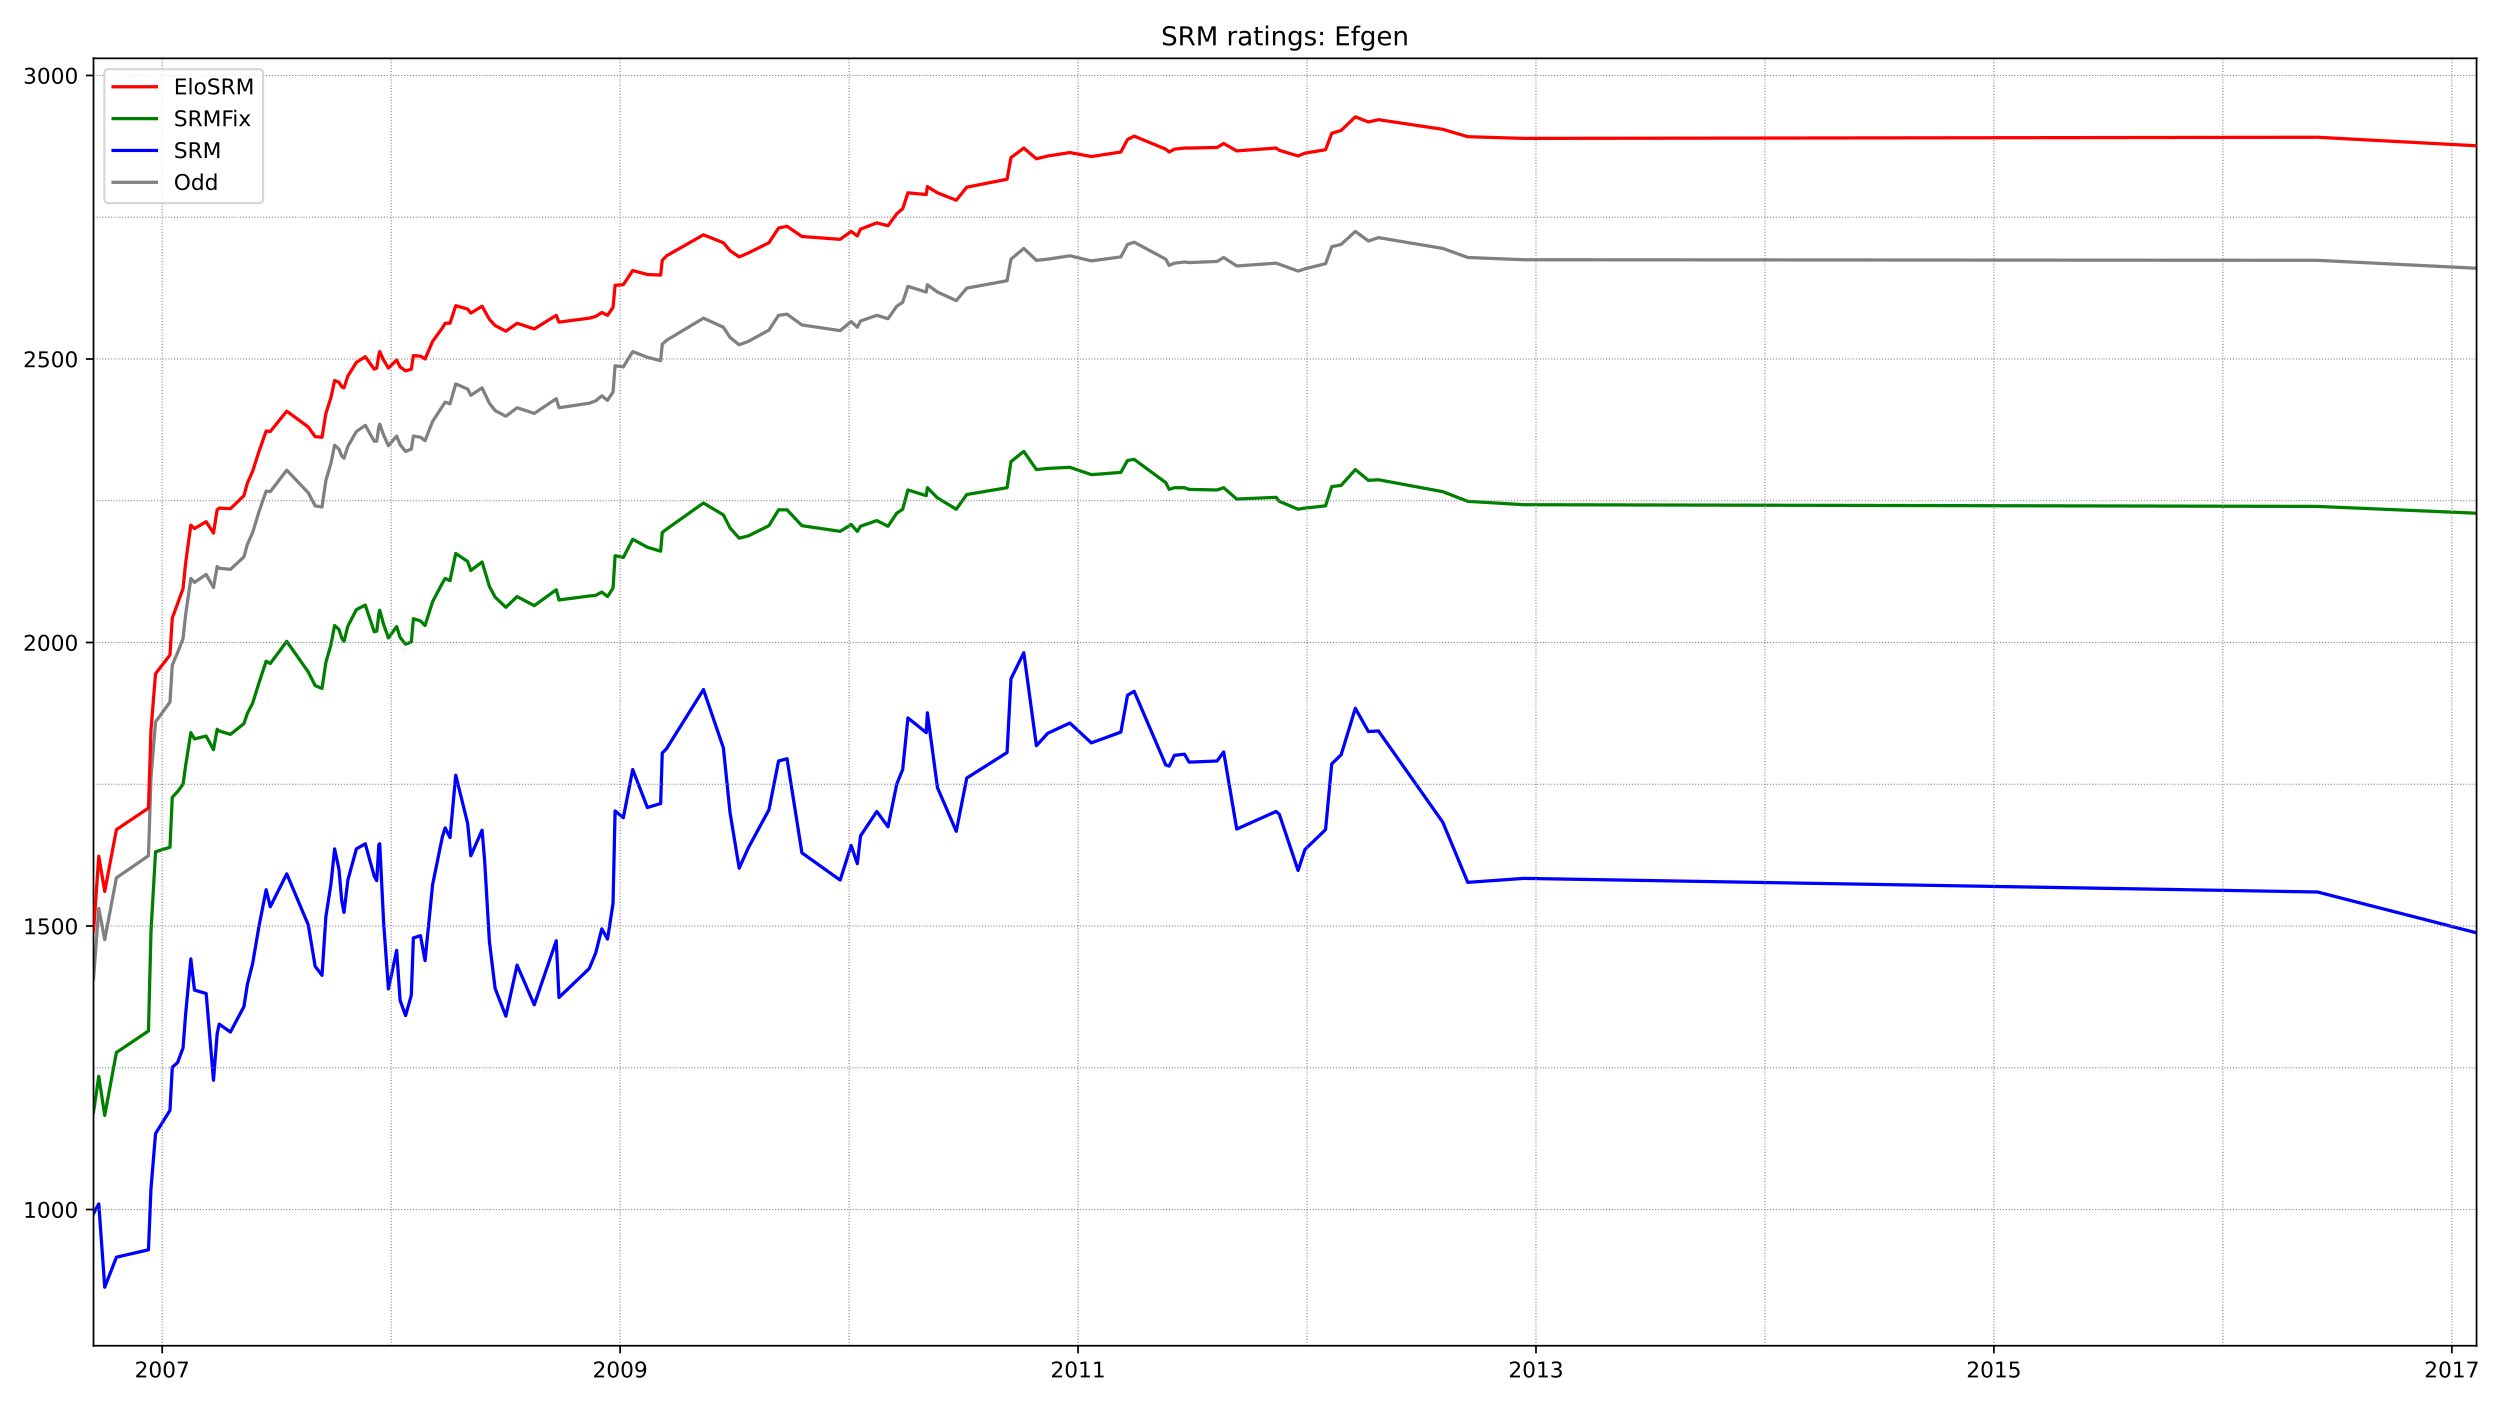 <?xml version="1.0" encoding="utf-8" standalone="no"?>
<!DOCTYPE svg PUBLIC "-//W3C//DTD SVG 1.1//EN"
  "http://www.w3.org/Graphics/SVG/1.1/DTD/svg11.dtd">
<!-- Created with matplotlib (https://matplotlib.org/) -->
<svg height="648pt" version="1.1" viewBox="0 0 1152 648" width="1152pt" xmlns="http://www.w3.org/2000/svg" xmlns:xlink="http://www.w3.org/1999/xlink">
 <defs>
  <style type="text/css">*{stroke-linecap:butt;stroke-linejoin:round;}</style>
 </defs>
 <g id="figure_1">
  <g id="patch_1">
   <path d="M 0 648 
L 1152 648 
L 1152 0 
L 0 0 
z
" style="fill:#ffffff;"/>
  </g>
  <g id="axes_1">
   <g id="patch_2">
    <path d="M 43.09 620.12 
L 1141.2 620.12 
L 1141.2 26.88 
L 43.09 26.88 
z
" style="fill:#ffffff;"/>
   </g>
   <g id="line2d_1">
    <path clip-path="url(#pe662d7b86d)" d="M 43.09 451.011 
L 45.517 418.611 
L 48.26 432.982 
L 53.641 404.501 
L 68.412 394.31 
L 69.572 358.252 
L 71.682 332.645 
L 78.329 323.5 
L 79.384 306.516 
L 81.811 300.767 
L 84.343 294.235 
L 85.504 283.522 
L 87.93 266.538 
L 89.618 268.367 
L 94.999 264.709 
L 98.375 270.719 
L 100.063 261.051 
L 101.013 261.835 
L 106.183 262.357 
L 112.408 256.609 
L 113.99 250.861 
L 116.417 245.373 
L 119.266 235.967 
L 122.642 226.299 
L 124.541 226.56 
L 132.137 216.631 
L 142.055 227.083 
L 145.22 233.093 
L 148.385 233.615 
L 150.179 221.334 
L 152.5 213.496 
L 154.188 205.134 
L 156.193 206.963 
L 157.459 210.099 
L 158.514 211.144 
L 160.308 205.657 
L 164.211 198.863 
L 168.326 195.989 
L 172.441 203.305 
L 173.601 203.305 
L 174.551 196.773 
L 174.973 195.466 
L 176.767 200.431 
L 178.982 205.395 
L 182.78 200.954 
L 184.363 204.873 
L 186.895 208.008 
L 189.533 206.963 
L 190.482 200.954 
L 193.753 201.476 
L 195.863 203.044 
L 199.345 194.16 
L 205.148 185.276 
L 207.363 186.06 
L 210.001 176.915 
L 215.487 179.266 
L 216.964 182.14 
L 222.134 178.744 
L 225.51 185.799 
L 228.148 189.195 
L 233.107 191.808 
L 238.277 187.889 
L 246.19 190.502 
L 256.318 183.708 
L 257.584 187.889 
L 271.511 185.799 
L 274.465 184.753 
L 277.314 182.402 
L 279.952 184.492 
L 282.484 180.573 
L 283.433 168.553 
L 287.232 169.076 
L 291.557 162.021 
L 298.31 164.634 
L 304.429 166.202 
L 305.168 158.624 
L 307.172 156.795 
L 324.159 146.605 
L 333.338 150.785 
L 336.398 155.488 
L 340.618 158.885 
L 344.838 157.318 
L 354.334 152.092 
L 358.765 145.298 
L 362.669 144.775 
L 369.527 149.74 
L 387.146 152.353 
L 392.21 148.172 
L 395.059 150.785 
L 396.536 147.911 
L 404.027 145.298 
L 409.197 146.866 
L 413.206 141.117 
L 415.949 139.288 
L 418.376 131.972 
L 426.817 134.585 
L 427.344 131.188 
L 431.986 134.585 
L 440.638 138.504 
L 445.491 132.756 
L 464.06 129.359 
L 465.854 119.43 
L 471.762 114.465 
L 477.565 119.953 
L 482.84 119.43 
L 492.969 117.862 
L 502.887 120.214 
L 516.497 118.385 
L 519.557 112.636 
L 522.616 111.591 
L 537.176 119.43 
L 538.759 122.304 
L 541.185 121.259 
L 545.828 120.737 
L 547.938 120.998 
L 560.81 120.475 
L 563.869 118.646 
L 569.883 122.566 
L 588.03 121.259 
L 598.159 124.917 
L 601.324 123.872 
L 610.82 121.52 
L 613.668 113.682 
L 617.994 112.636 
L 624.535 106.627 
L 630.549 111.069 
L 635.192 109.501 
L 664.839 114.465 
L 676.339 118.646 
L 702.188 119.691 
L 1067.873 119.953 
L 1141.2 123.611 
L 1141.2 123.611 
" style="fill:none;stroke:#808080;stroke-linecap:square;stroke-width:1.5;"/>
   </g>
   <g id="line2d_2">
    <path clip-path="url(#pe662d7b86d)" d="M 43.09 559.186 
L 45.517 554.744 
L 48.26 593.155 
L 53.641 579.306 
L 68.412 575.909 
L 69.572 547.69 
L 71.682 522.344 
L 78.329 511.631 
L 79.384 491.773 
L 81.811 489.682 
L 84.343 482.889 
L 85.504 467.734 
L 87.93 441.866 
L 89.618 456.237 
L 94.999 457.805 
L 98.375 497.783 
L 100.063 476.357 
L 101.013 471.915 
L 106.183 475.573 
L 112.408 463.814 
L 113.99 453.624 
L 116.417 443.956 
L 119.266 427.233 
L 122.642 409.988 
L 124.541 417.827 
L 132.137 402.672 
L 142.055 426.188 
L 145.22 445.263 
L 148.385 449.443 
L 150.179 422.269 
L 152.5 407.375 
L 154.188 391.175 
L 156.193 400.581 
L 157.459 414.953 
L 158.514 420.44 
L 160.308 405.546 
L 164.211 391.175 
L 168.326 388.823 
L 172.441 403.717 
L 173.601 405.807 
L 174.551 389.346 
L 174.973 388.823 
L 176.767 424.882 
L 178.982 455.714 
L 182.78 437.946 
L 184.363 460.94 
L 186.895 467.995 
L 189.533 458.589 
L 190.482 432.198 
L 193.753 431.153 
L 195.863 442.65 
L 199.345 407.636 
L 203.882 385.426 
L 205.148 381.507 
L 207.363 385.949 
L 210.001 357.207 
L 215.487 379.417 
L 216.964 394.31 
L 222.134 382.552 
L 223.295 396.139 
L 225.51 433.766 
L 228.148 455.453 
L 233.107 468.256 
L 238.277 444.74 
L 246.19 463.031 
L 256.318 433.504 
L 257.584 459.634 
L 271.511 446.308 
L 274.465 439.253 
L 277.314 428.017 
L 279.952 432.721 
L 282.484 416.259 
L 283.433 373.668 
L 287.232 376.804 
L 291.557 354.594 
L 298.31 372.101 
L 304.429 370.271 
L 305.168 347.016 
L 307.172 344.926 
L 324.159 317.752 
L 333.338 344.665 
L 336.398 374.452 
L 340.618 400.059 
L 344.838 390.652 
L 354.334 373.146 
L 358.765 350.674 
L 362.669 349.629 
L 369.527 393.004 
L 387.146 405.546 
L 392.21 389.607 
L 395.059 397.969 
L 396.536 385.165 
L 404.027 373.93 
L 409.197 380.984 
L 413.206 361.388 
L 415.949 354.594 
L 418.376 330.816 
L 426.817 337.61 
L 427.344 328.465 
L 431.986 362.955 
L 440.638 383.075 
L 445.491 358.513 
L 464.06 346.755 
L 465.854 312.787 
L 471.762 300.767 
L 477.565 343.62 
L 482.84 337.871 
L 492.969 333.168 
L 502.887 342.313 
L 516.497 337.349 
L 519.557 320.364 
L 522.616 318.535 
L 537.176 352.504 
L 538.759 353.026 
L 541.185 348.062 
L 545.828 347.539 
L 547.938 351.197 
L 560.81 350.674 
L 563.869 346.494 
L 569.883 382.03 
L 588.03 373.93 
L 589.507 375.236 
L 598.159 401.104 
L 601.324 391.436 
L 610.82 382.291 
L 613.668 351.981 
L 617.994 347.8 
L 624.535 326.374 
L 630.549 337.087 
L 635.192 336.826 
L 664.839 378.894 
L 676.339 406.591 
L 702.188 404.762 
L 1067.873 411.033 
L 1141.2 429.846 
L 1141.2 429.846 
" style="fill:none;stroke:#0000ff;stroke-linecap:square;stroke-width:1.5;"/>
   </g>
   <g id="matplotlib.axis_1">
    <g id="xtick_1">
     <g id="line2d_3">
      <defs>
       <path d="M 0 0 
L 0 3.5 
" id="m7730927e26" style="stroke:#000000;stroke-width:0.8;"/>
      </defs>
      <g>
       <use style="stroke:#000000;stroke-width:0.8;" x="74.742" xlink:href="#m7730927e26" y="620.12"/>
      </g>
     </g>
     <g id="text_1">
      <!-- 2007 -->
      <g transform="translate(62.017 634.718)scale(0.1 -0.1)">
       <defs>
        <path d="M 19.188 8.297 
L 53.609 8.297 
L 53.609 0 
L 7.328 0 
L 7.328 8.297 
Q 12.938 14.109 22.625 23.891 
Q 32.328 33.688 34.812 36.531 
Q 39.547 41.844 41.422 45.531 
Q 43.312 49.219 43.312 52.781 
Q 43.312 58.594 39.234 62.25 
Q 35.156 65.922 28.609 65.922 
Q 23.969 65.922 18.812 64.312 
Q 13.672 62.703 7.812 59.422 
L 7.812 69.391 
Q 13.766 71.781 18.938 73 
Q 24.125 74.219 28.422 74.219 
Q 39.75 74.219 46.484 68.547 
Q 53.219 62.891 53.219 53.422 
Q 53.219 48.922 51.531 44.891 
Q 49.859 40.875 45.406 35.406 
Q 44.188 33.984 37.641 27.219 
Q 31.109 20.453 19.188 8.297 
z
" id="DejaVuSans-50"/>
        <path d="M 31.781 66.406 
Q 24.172 66.406 20.328 58.906 
Q 16.5 51.422 16.5 36.375 
Q 16.5 21.391 20.328 13.891 
Q 24.172 6.391 31.781 6.391 
Q 39.453 6.391 43.281 13.891 
Q 47.125 21.391 47.125 36.375 
Q 47.125 51.422 43.281 58.906 
Q 39.453 66.406 31.781 66.406 
z
M 31.781 74.219 
Q 44.047 74.219 50.516 64.516 
Q 56.984 54.828 56.984 36.375 
Q 56.984 17.969 50.516 8.266 
Q 44.047 -1.422 31.781 -1.422 
Q 19.531 -1.422 13.062 8.266 
Q 6.594 17.969 6.594 36.375 
Q 6.594 54.828 13.062 64.516 
Q 19.531 74.219 31.781 74.219 
z
" id="DejaVuSans-48"/>
        <path d="M 8.203 72.906 
L 55.078 72.906 
L 55.078 68.703 
L 28.609 0 
L 18.312 0 
L 43.219 64.594 
L 8.203 64.594 
z
" id="DejaVuSans-55"/>
       </defs>
       <use xlink:href="#DejaVuSans-50"/>
       <use x="63.623" xlink:href="#DejaVuSans-48"/>
       <use x="127.246" xlink:href="#DejaVuSans-48"/>
       <use x="190.869" xlink:href="#DejaVuSans-55"/>
      </g>
     </g>
    </g>
    <g id="xtick_2">
     <g id="line2d_4">
      <g>
       <use style="stroke:#000000;stroke-width:0.8;" x="285.755" xlink:href="#m7730927e26" y="620.12"/>
      </g>
     </g>
     <g id="text_2">
      <!-- 2009 -->
      <g transform="translate(273.03 634.718)scale(0.1 -0.1)">
       <defs>
        <path d="M 10.984 1.516 
L 10.984 10.5 
Q 14.703 8.734 18.5 7.812 
Q 22.312 6.891 25.984 6.891 
Q 35.75 6.891 40.891 13.453 
Q 46.047 20.016 46.781 33.406 
Q 43.953 29.203 39.594 26.953 
Q 35.25 24.703 29.984 24.703 
Q 19.047 24.703 12.672 31.312 
Q 6.297 37.938 6.297 49.422 
Q 6.297 60.641 12.938 67.422 
Q 19.578 74.219 30.609 74.219 
Q 43.266 74.219 49.922 64.516 
Q 56.594 54.828 56.594 36.375 
Q 56.594 19.141 48.406 8.859 
Q 40.234 -1.422 26.422 -1.422 
Q 22.703 -1.422 18.891 -0.688 
Q 15.094 0.047 10.984 1.516 
z
M 30.609 32.422 
Q 37.25 32.422 41.125 36.953 
Q 45.016 41.5 45.016 49.422 
Q 45.016 57.281 41.125 61.844 
Q 37.25 66.406 30.609 66.406 
Q 23.969 66.406 20.094 61.844 
Q 16.219 57.281 16.219 49.422 
Q 16.219 41.5 20.094 36.953 
Q 23.969 32.422 30.609 32.422 
z
" id="DejaVuSans-57"/>
       </defs>
       <use xlink:href="#DejaVuSans-50"/>
       <use x="63.623" xlink:href="#DejaVuSans-48"/>
       <use x="127.246" xlink:href="#DejaVuSans-48"/>
       <use x="190.869" xlink:href="#DejaVuSans-57"/>
      </g>
     </g>
    </g>
    <g id="xtick_3">
     <g id="line2d_5">
      <g>
       <use style="stroke:#000000;stroke-width:0.8;" x="496.767" xlink:href="#m7730927e26" y="620.12"/>
      </g>
     </g>
     <g id="text_3">
      <!-- 2011 -->
      <g transform="translate(484.042 634.718)scale(0.1 -0.1)">
       <defs>
        <path d="M 12.406 8.297 
L 28.516 8.297 
L 28.516 63.922 
L 10.984 60.406 
L 10.984 69.391 
L 28.422 72.906 
L 38.281 72.906 
L 38.281 8.297 
L 54.391 8.297 
L 54.391 0 
L 12.406 0 
z
" id="DejaVuSans-49"/>
       </defs>
       <use xlink:href="#DejaVuSans-50"/>
       <use x="63.623" xlink:href="#DejaVuSans-48"/>
       <use x="127.246" xlink:href="#DejaVuSans-49"/>
       <use x="190.869" xlink:href="#DejaVuSans-49"/>
      </g>
     </g>
    </g>
    <g id="xtick_4">
     <g id="line2d_6">
      <g>
       <use style="stroke:#000000;stroke-width:0.8;" x="707.78" xlink:href="#m7730927e26" y="620.12"/>
      </g>
     </g>
     <g id="text_4">
      <!-- 2013 -->
      <g transform="translate(695.055 634.718)scale(0.1 -0.1)">
       <defs>
        <path d="M 40.578 39.312 
Q 47.656 37.797 51.625 33 
Q 55.609 28.219 55.609 21.188 
Q 55.609 10.406 48.188 4.484 
Q 40.766 -1.422 27.094 -1.422 
Q 22.516 -1.422 17.656 -0.516 
Q 12.797 0.391 7.625 2.203 
L 7.625 11.719 
Q 11.719 9.328 16.594 8.109 
Q 21.484 6.891 26.812 6.891 
Q 36.078 6.891 40.938 10.547 
Q 45.797 14.203 45.797 21.188 
Q 45.797 27.641 41.281 31.266 
Q 36.766 34.906 28.719 34.906 
L 20.219 34.906 
L 20.219 43.016 
L 29.109 43.016 
Q 36.375 43.016 40.234 45.922 
Q 44.094 48.828 44.094 54.297 
Q 44.094 59.906 40.109 62.906 
Q 36.141 65.922 28.719 65.922 
Q 24.656 65.922 20.016 65.031 
Q 15.375 64.156 9.812 62.312 
L 9.812 71.094 
Q 15.438 72.656 20.344 73.438 
Q 25.25 74.219 29.594 74.219 
Q 40.828 74.219 47.359 69.109 
Q 53.906 64.016 53.906 55.328 
Q 53.906 49.266 50.438 45.094 
Q 46.969 40.922 40.578 39.312 
z
" id="DejaVuSans-51"/>
       </defs>
       <use xlink:href="#DejaVuSans-50"/>
       <use x="63.623" xlink:href="#DejaVuSans-48"/>
       <use x="127.246" xlink:href="#DejaVuSans-49"/>
       <use x="190.869" xlink:href="#DejaVuSans-51"/>
      </g>
     </g>
    </g>
    <g id="xtick_5">
     <g id="line2d_7">
      <g>
       <use style="stroke:#000000;stroke-width:0.8;" x="918.793" xlink:href="#m7730927e26" y="620.12"/>
      </g>
     </g>
     <g id="text_5">
      <!-- 2015 -->
      <g transform="translate(906.068 634.718)scale(0.1 -0.1)">
       <defs>
        <path d="M 10.797 72.906 
L 49.516 72.906 
L 49.516 64.594 
L 19.828 64.594 
L 19.828 46.734 
Q 21.969 47.469 24.109 47.828 
Q 26.266 48.188 28.422 48.188 
Q 40.625 48.188 47.75 41.5 
Q 54.891 34.812 54.891 23.391 
Q 54.891 11.625 47.562 5.094 
Q 40.234 -1.422 26.906 -1.422 
Q 22.312 -1.422 17.547 -0.641 
Q 12.797 0.141 7.719 1.703 
L 7.719 11.625 
Q 12.109 9.234 16.797 8.062 
Q 21.484 6.891 26.703 6.891 
Q 35.156 6.891 40.078 11.328 
Q 45.016 15.766 45.016 23.391 
Q 45.016 31 40.078 35.438 
Q 35.156 39.891 26.703 39.891 
Q 22.75 39.891 18.812 39.016 
Q 14.891 38.141 10.797 36.281 
z
" id="DejaVuSans-53"/>
       </defs>
       <use xlink:href="#DejaVuSans-50"/>
       <use x="63.623" xlink:href="#DejaVuSans-48"/>
       <use x="127.246" xlink:href="#DejaVuSans-49"/>
       <use x="190.869" xlink:href="#DejaVuSans-53"/>
      </g>
     </g>
    </g>
    <g id="xtick_6">
     <g id="line2d_8">
      <g>
       <use style="stroke:#000000;stroke-width:0.8;" x="1129.805" xlink:href="#m7730927e26" y="620.12"/>
      </g>
     </g>
     <g id="text_6">
      <!-- 2017 -->
      <g transform="translate(1117.08 634.718)scale(0.1 -0.1)">
       <use xlink:href="#DejaVuSans-50"/>
       <use x="63.623" xlink:href="#DejaVuSans-48"/>
       <use x="127.246" xlink:href="#DejaVuSans-49"/>
       <use x="190.869" xlink:href="#DejaVuSans-55"/>
      </g>
     </g>
    </g>
   </g>
   <g id="matplotlib.axis_2">
    <g id="ytick_1">
     <g id="line2d_9">
      <defs>
       <path d="M 0 0 
L -3.5 0 
" id="mf0ef5f3d48" style="stroke:#000000;stroke-width:0.8;"/>
      </defs>
      <g>
       <use style="stroke:#000000;stroke-width:0.8;" x="43.09" xlink:href="#mf0ef5f3d48" y="557.357"/>
      </g>
     </g>
     <g id="text_7">
      <!-- 1000 -->
      <g transform="translate(10.64 561.157)scale(0.1 -0.1)">
       <use xlink:href="#DejaVuSans-49"/>
       <use x="63.623" xlink:href="#DejaVuSans-48"/>
       <use x="127.246" xlink:href="#DejaVuSans-48"/>
       <use x="190.869" xlink:href="#DejaVuSans-48"/>
      </g>
     </g>
    </g>
    <g id="ytick_2">
     <g id="line2d_10">
      <g>
       <use style="stroke:#000000;stroke-width:0.8;" x="43.09" xlink:href="#mf0ef5f3d48" y="426.711"/>
      </g>
     </g>
     <g id="text_8">
      <!-- 1500 -->
      <g transform="translate(10.64 430.51)scale(0.1 -0.1)">
       <use xlink:href="#DejaVuSans-49"/>
       <use x="63.623" xlink:href="#DejaVuSans-53"/>
       <use x="127.246" xlink:href="#DejaVuSans-48"/>
       <use x="190.869" xlink:href="#DejaVuSans-48"/>
      </g>
     </g>
    </g>
    <g id="ytick_3">
     <g id="line2d_11">
      <g>
       <use style="stroke:#000000;stroke-width:0.8;" x="43.09" xlink:href="#mf0ef5f3d48" y="296.064"/>
      </g>
     </g>
     <g id="text_9">
      <!-- 2000 -->
      <g transform="translate(10.64 299.863)scale(0.1 -0.1)">
       <use xlink:href="#DejaVuSans-50"/>
       <use x="63.623" xlink:href="#DejaVuSans-48"/>
       <use x="127.246" xlink:href="#DejaVuSans-48"/>
       <use x="190.869" xlink:href="#DejaVuSans-48"/>
      </g>
     </g>
    </g>
    <g id="ytick_4">
     <g id="line2d_12">
      <g>
       <use style="stroke:#000000;stroke-width:0.8;" x="43.09" xlink:href="#mf0ef5f3d48" y="165.418"/>
      </g>
     </g>
     <g id="text_10">
      <!-- 2500 -->
      <g transform="translate(10.64 169.217)scale(0.1 -0.1)">
       <use xlink:href="#DejaVuSans-50"/>
       <use x="63.623" xlink:href="#DejaVuSans-53"/>
       <use x="127.246" xlink:href="#DejaVuSans-48"/>
       <use x="190.869" xlink:href="#DejaVuSans-48"/>
      </g>
     </g>
    </g>
    <g id="ytick_5">
     <g id="line2d_13">
      <g>
       <use style="stroke:#000000;stroke-width:0.8;" x="43.09" xlink:href="#mf0ef5f3d48" y="34.771"/>
      </g>
     </g>
     <g id="text_11">
      <!-- 3000 -->
      <g transform="translate(10.64 38.57)scale(0.1 -0.1)">
       <use xlink:href="#DejaVuSans-51"/>
       <use x="63.623" xlink:href="#DejaVuSans-48"/>
       <use x="127.246" xlink:href="#DejaVuSans-48"/>
       <use x="190.869" xlink:href="#DejaVuSans-48"/>
      </g>
     </g>
    </g>
   </g>
   <g id="line2d_14">
    <path clip-path="url(#pe662d7b86d)" d="M 43.09 512.415 
L 45.517 495.953 
L 48.26 513.983 
L 53.641 484.979 
L 68.412 475.05 
L 69.572 429.324 
L 71.682 392.481 
L 78.329 390.391 
L 79.384 367.397 
L 81.811 364.784 
L 84.343 361.388 
L 85.504 353.026 
L 87.93 337.61 
L 89.618 340.484 
L 94.999 339.178 
L 98.375 345.449 
L 100.063 336.042 
L 101.013 336.826 
L 106.183 338.394 
L 112.408 333.429 
L 113.99 328.726 
L 116.417 324.023 
L 119.266 314.877 
L 122.642 304.687 
L 124.541 305.732 
L 132.137 295.542 
L 142.055 309.651 
L 145.22 315.922 
L 148.385 317.229 
L 150.179 305.209 
L 152.5 297.109 
L 154.188 288.225 
L 156.193 290.054 
L 157.459 293.974 
L 158.514 295.542 
L 160.308 288.487 
L 164.211 280.909 
L 168.326 278.819 
L 172.441 291.1 
L 173.601 290.838 
L 174.551 283 
L 174.973 281.171 
L 176.767 287.703 
L 178.982 293.974 
L 182.78 288.748 
L 184.363 293.713 
L 186.895 296.848 
L 189.533 295.803 
L 190.482 285.09 
L 193.753 286.135 
L 195.863 288.225 
L 199.345 277.251 
L 203.882 268.628 
L 205.148 266.538 
L 207.363 267.583 
L 210.001 255.041 
L 215.487 258.699 
L 216.964 262.88 
L 222.134 258.961 
L 225.51 270.196 
L 228.148 275.161 
L 233.107 279.864 
L 238.277 274.899 
L 246.19 279.08 
L 256.318 271.764 
L 257.584 276.467 
L 271.511 274.638 
L 274.465 274.377 
L 277.314 272.809 
L 279.952 274.899 
L 282.484 270.98 
L 283.433 256.086 
L 287.232 256.87 
L 291.557 248.509 
L 298.31 252.167 
L 304.429 253.996 
L 305.168 245.373 
L 307.172 243.806 
L 324.159 231.786 
L 333.338 237.273 
L 336.398 243.283 
L 340.618 247.986 
L 344.838 246.941 
L 354.334 242.238 
L 358.765 234.922 
L 362.669 234.922 
L 369.527 242.238 
L 387.146 244.851 
L 392.21 241.715 
L 395.059 244.851 
L 396.536 242.499 
L 404.027 239.886 
L 409.197 242.499 
L 413.206 236.489 
L 415.949 234.66 
L 418.376 225.776 
L 426.817 228.389 
L 427.344 224.731 
L 431.986 229.434 
L 440.638 234.66 
L 445.491 227.867 
L 464.06 224.731 
L 465.854 212.712 
L 471.762 208.008 
L 477.565 216.37 
L 482.84 215.847 
L 492.969 215.325 
L 502.887 218.721 
L 516.497 217.676 
L 519.557 212.189 
L 522.616 211.667 
L 537.176 222.38 
L 538.759 225.515 
L 541.185 224.731 
L 545.828 224.731 
L 547.938 225.515 
L 560.81 225.776 
L 563.869 224.731 
L 569.883 229.957 
L 588.03 229.173 
L 589.507 231.002 
L 598.159 234.66 
L 601.324 234.138 
L 610.82 233.093 
L 613.668 224.209 
L 617.994 223.686 
L 624.535 216.37 
L 630.549 221.334 
L 635.192 221.073 
L 664.839 226.56 
L 676.339 231.002 
L 702.188 232.57 
L 1067.873 233.354 
L 1141.2 236.489 
L 1141.2 236.489 
" style="fill:none;stroke:#008000;stroke-linecap:square;stroke-width:1.5;"/>
   </g>
   <g id="line2d_15">
    <path clip-path="url(#pe662d7b86d)" d="M 43.09 557.357 
L 1141.2 557.357 
" style="fill:none;stroke:#808080;stroke-dasharray:0.5,0.825;stroke-dashoffset:0;stroke-width:0.5;"/>
   </g>
   <g id="line2d_16">
    <path clip-path="url(#pe662d7b86d)" d="M 43.09 492.034 
L 1141.2 492.034 
" style="fill:none;stroke:#808080;stroke-dasharray:0.5,0.825;stroke-dashoffset:0;stroke-width:0.5;"/>
   </g>
   <g id="line2d_17">
    <path clip-path="url(#pe662d7b86d)" d="M 43.09 426.711 
L 1141.2 426.711 
" style="fill:none;stroke:#808080;stroke-dasharray:0.5,0.825;stroke-dashoffset:0;stroke-width:0.5;"/>
   </g>
   <g id="line2d_18">
    <path clip-path="url(#pe662d7b86d)" d="M 43.09 361.388 
L 1141.2 361.388 
" style="fill:none;stroke:#808080;stroke-dasharray:0.5,0.825;stroke-dashoffset:0;stroke-width:0.5;"/>
   </g>
   <g id="line2d_19">
    <path clip-path="url(#pe662d7b86d)" d="M 43.09 296.064 
L 1141.2 296.064 
" style="fill:none;stroke:#808080;stroke-dasharray:0.5,0.825;stroke-dashoffset:0;stroke-width:0.5;"/>
   </g>
   <g id="line2d_20">
    <path clip-path="url(#pe662d7b86d)" d="M 43.09 230.741 
L 1141.2 230.741 
" style="fill:none;stroke:#808080;stroke-dasharray:0.5,0.825;stroke-dashoffset:0;stroke-width:0.5;"/>
   </g>
   <g id="line2d_21">
    <path clip-path="url(#pe662d7b86d)" d="M 43.09 165.418 
L 1141.2 165.418 
" style="fill:none;stroke:#808080;stroke-dasharray:0.5,0.825;stroke-dashoffset:0;stroke-width:0.5;"/>
   </g>
   <g id="line2d_22">
    <path clip-path="url(#pe662d7b86d)" d="M 43.09 100.094 
L 1141.2 100.094 
" style="fill:none;stroke:#808080;stroke-dasharray:0.5,0.825;stroke-dashoffset:0;stroke-width:0.5;"/>
   </g>
   <g id="line2d_23">
    <path clip-path="url(#pe662d7b86d)" d="M 43.09 34.771 
L 1141.2 34.771 
" style="fill:none;stroke:#808080;stroke-dasharray:0.5,0.825;stroke-dashoffset:0;stroke-width:0.5;"/>
   </g>
   <g id="line2d_24">
    <path clip-path="url(#pe662d7b86d)" d="M 74.742 620.12 
L 74.742 26.88 
" style="fill:none;stroke:#808080;stroke-dasharray:0.5,0.825;stroke-dashoffset:0;stroke-width:0.5;"/>
   </g>
   <g id="line2d_25">
    <path clip-path="url(#pe662d7b86d)" d="M 180.248 620.12 
L 180.248 26.88 
" style="fill:none;stroke:#808080;stroke-dasharray:0.5,0.825;stroke-dashoffset:0;stroke-width:0.5;"/>
   </g>
   <g id="line2d_26">
    <path clip-path="url(#pe662d7b86d)" d="M 285.755 620.12 
L 285.755 26.88 
" style="fill:none;stroke:#808080;stroke-dasharray:0.5,0.825;stroke-dashoffset:0;stroke-width:0.5;"/>
   </g>
   <g id="line2d_27">
    <path clip-path="url(#pe662d7b86d)" d="M 391.261 620.12 
L 391.261 26.88 
" style="fill:none;stroke:#808080;stroke-dasharray:0.5,0.825;stroke-dashoffset:0;stroke-width:0.5;"/>
   </g>
   <g id="line2d_28">
    <path clip-path="url(#pe662d7b86d)" d="M 496.767 620.12 
L 496.767 26.88 
" style="fill:none;stroke:#808080;stroke-dasharray:0.5,0.825;stroke-dashoffset:0;stroke-width:0.5;"/>
   </g>
   <g id="line2d_29">
    <path clip-path="url(#pe662d7b86d)" d="M 602.274 620.12 
L 602.274 26.88 
" style="fill:none;stroke:#808080;stroke-dasharray:0.5,0.825;stroke-dashoffset:0;stroke-width:0.5;"/>
   </g>
   <g id="line2d_30">
    <path clip-path="url(#pe662d7b86d)" d="M 707.78 620.12 
L 707.78 26.88 
" style="fill:none;stroke:#808080;stroke-dasharray:0.5,0.825;stroke-dashoffset:0;stroke-width:0.5;"/>
   </g>
   <g id="line2d_31">
    <path clip-path="url(#pe662d7b86d)" d="M 813.286 620.12 
L 813.286 26.88 
" style="fill:none;stroke:#808080;stroke-dasharray:0.5,0.825;stroke-dashoffset:0;stroke-width:0.5;"/>
   </g>
   <g id="line2d_32">
    <path clip-path="url(#pe662d7b86d)" d="M 918.793 620.12 
L 918.793 26.88 
" style="fill:none;stroke:#808080;stroke-dasharray:0.5,0.825;stroke-dashoffset:0;stroke-width:0.5;"/>
   </g>
   <g id="line2d_33">
    <path clip-path="url(#pe662d7b86d)" d="M 1024.299 620.12 
L 1024.299 26.88 
" style="fill:none;stroke:#808080;stroke-dasharray:0.5,0.825;stroke-dashoffset:0;stroke-width:0.5;"/>
   </g>
   <g id="line2d_34">
    <path clip-path="url(#pe662d7b86d)" d="M 1129.805 620.12 
L 1129.805 26.88 
" style="fill:none;stroke:#808080;stroke-dasharray:0.5,0.825;stroke-dashoffset:0;stroke-width:0.5;"/>
   </g>
   <g id="patch_3">
    <path d="M 43.09 620.12 
L 43.09 26.88 
" style="fill:none;stroke:#000000;stroke-linecap:square;stroke-linejoin:miter;stroke-width:0.8;"/>
   </g>
   <g id="patch_4">
    <path d="M 1141.2 620.12 
L 1141.2 26.88 
" style="fill:none;stroke:#000000;stroke-linecap:square;stroke-linejoin:miter;stroke-width:0.8;"/>
   </g>
   <g id="patch_5">
    <path d="M 43.09 620.12 
L 1141.2 620.12 
" style="fill:none;stroke:#000000;stroke-linecap:square;stroke-linejoin:miter;stroke-width:0.8;"/>
   </g>
   <g id="patch_6">
    <path d="M 43.09 26.88 
L 1141.2 26.88 
" style="fill:none;stroke:#000000;stroke-linecap:square;stroke-linejoin:miter;stroke-width:0.8;"/>
   </g>
   <g id="line2d_35">
    <path clip-path="url(#pe662d7b86d)" d="M 43.09 429.324 
L 45.517 394.572 
L 48.26 410.772 
L 53.641 382.291 
L 68.412 372.362 
L 69.572 336.303 
L 71.682 310.435 
L 78.329 301.813 
L 79.384 284.829 
L 84.343 271.241 
L 85.504 259.744 
L 87.93 241.977 
L 89.618 243.544 
L 94.999 240.409 
L 98.375 245.635 
L 100.063 234.922 
L 101.013 234.138 
L 106.183 234.399 
L 112.408 228.389 
L 113.99 222.641 
L 116.417 217.154 
L 119.266 208.27 
L 122.642 198.602 
L 124.541 198.863 
L 132.137 189.457 
L 142.055 196.773 
L 145.22 201.215 
L 148.385 201.476 
L 150.179 190.502 
L 152.5 183.186 
L 154.188 175.347 
L 156.193 176.131 
L 157.459 178.221 
L 158.514 178.744 
L 160.308 173.256 
L 164.211 166.985 
L 168.326 164.372 
L 172.441 170.121 
L 173.601 169.598 
L 174.551 163.589 
L 174.973 162.021 
L 176.767 165.94 
L 178.982 169.598 
L 182.78 165.94 
L 184.363 169.076 
L 186.895 170.905 
L 189.533 170.121 
L 190.482 163.85 
L 193.753 164.111 
L 195.863 165.418 
L 199.345 157.318 
L 203.882 151.047 
L 205.148 148.956 
L 207.363 148.956 
L 210.001 140.856 
L 215.487 142.424 
L 216.964 144.253 
L 222.134 141.117 
L 225.51 147.127 
L 228.148 150.001 
L 233.107 152.614 
L 238.277 148.956 
L 246.19 151.569 
L 256.318 145.298 
L 257.584 148.434 
L 271.511 146.605 
L 274.465 145.821 
L 277.314 143.992 
L 279.952 145.298 
L 282.484 141.64 
L 283.433 131.45 
L 287.232 131.188 
L 291.557 124.656 
L 298.31 126.485 
L 304.429 126.746 
L 305.168 119.953 
L 307.172 117.862 
L 324.159 108.194 
L 333.338 111.853 
L 336.398 115.511 
L 340.618 118.385 
L 344.838 116.556 
L 354.334 111.853 
L 358.765 105.059 
L 362.669 104.275 
L 369.527 108.978 
L 387.146 110.285 
L 392.21 106.627 
L 395.059 108.717 
L 396.536 105.582 
L 404.027 102.707 
L 409.197 104.014 
L 413.206 98.527 
L 415.949 96.175 
L 418.376 88.859 
L 426.817 89.643 
L 427.344 85.985 
L 431.986 88.859 
L 440.638 92.256 
L 445.491 86.246 
L 464.06 82.588 
L 465.854 72.659 
L 471.762 68.217 
L 477.565 73.181 
L 482.84 71.875 
L 492.969 70.307 
L 502.887 72.136 
L 516.497 70.046 
L 519.557 64.297 
L 522.616 62.729 
L 537.176 68.739 
L 538.759 70.046 
L 541.185 68.739 
L 545.828 68.217 
L 547.938 68.217 
L 560.81 67.955 
L 563.869 66.126 
L 569.883 69.523 
L 588.03 68.217 
L 589.507 69.262 
L 598.159 71.875 
L 601.324 70.568 
L 610.82 69 
L 613.668 61.423 
L 617.994 60.116 
L 624.535 53.845 
L 630.549 56.197 
L 635.192 55.152 
L 664.839 59.594 
L 676.339 62.991 
L 702.188 63.775 
L 1067.873 63.252 
L 1141.2 67.171 
L 1141.2 67.171 
" style="fill:none;stroke:#ff0000;stroke-linecap:square;stroke-width:1.5;"/>
   </g>
   <g id="text_12">
    <!-- SRM ratings: Efgen -->
    <g transform="translate(535.048 20.88)scale(0.12 -0.12)">
     <defs>
      <path d="M 53.516 70.516 
L 53.516 60.891 
Q 47.906 63.578 42.922 64.891 
Q 37.938 66.219 33.297 66.219 
Q 25.25 66.219 20.875 63.094 
Q 16.5 59.969 16.5 54.203 
Q 16.5 49.359 19.406 46.891 
Q 22.312 44.438 30.422 42.922 
L 36.375 41.703 
Q 47.406 39.594 52.656 34.297 
Q 57.906 29 57.906 20.125 
Q 57.906 9.516 50.797 4.047 
Q 43.703 -1.422 29.984 -1.422 
Q 24.812 -1.422 18.969 -0.25 
Q 13.141 0.922 6.891 3.219 
L 6.891 13.375 
Q 12.891 10.016 18.656 8.297 
Q 24.422 6.594 29.984 6.594 
Q 38.422 6.594 43.016 9.906 
Q 47.609 13.234 47.609 19.391 
Q 47.609 24.75 44.312 27.781 
Q 41.016 30.812 33.5 32.328 
L 27.484 33.5 
Q 16.453 35.688 11.516 40.375 
Q 6.594 45.062 6.594 53.422 
Q 6.594 63.094 13.406 68.656 
Q 20.219 74.219 32.172 74.219 
Q 37.312 74.219 42.625 73.281 
Q 47.953 72.359 53.516 70.516 
z
" id="DejaVuSans-83"/>
      <path d="M 44.391 34.188 
Q 47.562 33.109 50.562 29.594 
Q 53.562 26.078 56.594 19.922 
L 66.609 0 
L 56 0 
L 46.688 18.703 
Q 43.062 26.031 39.672 28.422 
Q 36.281 30.812 30.422 30.812 
L 19.672 30.812 
L 19.672 0 
L 9.812 0 
L 9.812 72.906 
L 32.078 72.906 
Q 44.578 72.906 50.734 67.672 
Q 56.891 62.453 56.891 51.906 
Q 56.891 45.016 53.688 40.469 
Q 50.484 35.938 44.391 34.188 
z
M 19.672 64.797 
L 19.672 38.922 
L 32.078 38.922 
Q 39.203 38.922 42.844 42.219 
Q 46.484 45.516 46.484 51.906 
Q 46.484 58.297 42.844 61.547 
Q 39.203 64.797 32.078 64.797 
z
" id="DejaVuSans-82"/>
      <path d="M 9.812 72.906 
L 24.516 72.906 
L 43.109 23.297 
L 61.812 72.906 
L 76.516 72.906 
L 76.516 0 
L 66.891 0 
L 66.891 64.016 
L 48.094 14.016 
L 38.188 14.016 
L 19.391 64.016 
L 19.391 0 
L 9.812 0 
z
" id="DejaVuSans-77"/>
      <path id="DejaVuSans-32"/>
      <path d="M 41.109 46.297 
Q 39.594 47.172 37.812 47.578 
Q 36.031 48 33.891 48 
Q 26.266 48 22.188 43.047 
Q 18.109 38.094 18.109 28.812 
L 18.109 0 
L 9.078 0 
L 9.078 54.688 
L 18.109 54.688 
L 18.109 46.188 
Q 20.953 51.172 25.484 53.578 
Q 30.031 56 36.531 56 
Q 37.453 56 38.578 55.875 
Q 39.703 55.766 41.062 55.516 
z
" id="DejaVuSans-114"/>
      <path d="M 34.281 27.484 
Q 23.391 27.484 19.188 25 
Q 14.984 22.516 14.984 16.5 
Q 14.984 11.719 18.141 8.906 
Q 21.297 6.109 26.703 6.109 
Q 34.188 6.109 38.703 11.406 
Q 43.219 16.703 43.219 25.484 
L 43.219 27.484 
z
M 52.203 31.203 
L 52.203 0 
L 43.219 0 
L 43.219 8.297 
Q 40.141 3.328 35.547 0.953 
Q 30.953 -1.422 24.312 -1.422 
Q 15.922 -1.422 10.953 3.297 
Q 6 8.016 6 15.922 
Q 6 25.141 12.172 29.828 
Q 18.359 34.516 30.609 34.516 
L 43.219 34.516 
L 43.219 35.406 
Q 43.219 41.609 39.141 45 
Q 35.062 48.391 27.688 48.391 
Q 23 48.391 18.547 47.266 
Q 14.109 46.141 10.016 43.891 
L 10.016 52.203 
Q 14.938 54.109 19.578 55.047 
Q 24.219 56 28.609 56 
Q 40.484 56 46.344 49.844 
Q 52.203 43.703 52.203 31.203 
z
" id="DejaVuSans-97"/>
      <path d="M 18.312 70.219 
L 18.312 54.688 
L 36.812 54.688 
L 36.812 47.703 
L 18.312 47.703 
L 18.312 18.016 
Q 18.312 11.328 20.141 9.422 
Q 21.969 7.516 27.594 7.516 
L 36.812 7.516 
L 36.812 0 
L 27.594 0 
Q 17.188 0 13.234 3.875 
Q 9.281 7.766 9.281 18.016 
L 9.281 47.703 
L 2.688 47.703 
L 2.688 54.688 
L 9.281 54.688 
L 9.281 70.219 
z
" id="DejaVuSans-116"/>
      <path d="M 9.422 54.688 
L 18.406 54.688 
L 18.406 0 
L 9.422 0 
z
M 9.422 75.984 
L 18.406 75.984 
L 18.406 64.594 
L 9.422 64.594 
z
" id="DejaVuSans-105"/>
      <path d="M 54.891 33.016 
L 54.891 0 
L 45.906 0 
L 45.906 32.719 
Q 45.906 40.484 42.875 44.328 
Q 39.844 48.188 33.797 48.188 
Q 26.516 48.188 22.312 43.547 
Q 18.109 38.922 18.109 30.906 
L 18.109 0 
L 9.078 0 
L 9.078 54.688 
L 18.109 54.688 
L 18.109 46.188 
Q 21.344 51.125 25.703 53.562 
Q 30.078 56 35.797 56 
Q 45.219 56 50.047 50.172 
Q 54.891 44.344 54.891 33.016 
z
" id="DejaVuSans-110"/>
      <path d="M 45.406 27.984 
Q 45.406 37.75 41.375 43.109 
Q 37.359 48.484 30.078 48.484 
Q 22.859 48.484 18.828 43.109 
Q 14.797 37.75 14.797 27.984 
Q 14.797 18.266 18.828 12.891 
Q 22.859 7.516 30.078 7.516 
Q 37.359 7.516 41.375 12.891 
Q 45.406 18.266 45.406 27.984 
z
M 54.391 6.781 
Q 54.391 -7.172 48.188 -13.984 
Q 42 -20.797 29.203 -20.797 
Q 24.469 -20.797 20.266 -20.094 
Q 16.062 -19.391 12.109 -17.922 
L 12.109 -9.188 
Q 16.062 -11.328 19.922 -12.344 
Q 23.781 -13.375 27.781 -13.375 
Q 36.625 -13.375 41.016 -8.766 
Q 45.406 -4.156 45.406 5.172 
L 45.406 9.625 
Q 42.625 4.781 38.281 2.391 
Q 33.938 0 27.875 0 
Q 17.828 0 11.672 7.656 
Q 5.516 15.328 5.516 27.984 
Q 5.516 40.672 11.672 48.328 
Q 17.828 56 27.875 56 
Q 33.938 56 38.281 53.609 
Q 42.625 51.219 45.406 46.391 
L 45.406 54.688 
L 54.391 54.688 
z
" id="DejaVuSans-103"/>
      <path d="M 44.281 53.078 
L 44.281 44.578 
Q 40.484 46.531 36.375 47.5 
Q 32.281 48.484 27.875 48.484 
Q 21.188 48.484 17.844 46.438 
Q 14.5 44.391 14.5 40.281 
Q 14.5 37.156 16.891 35.375 
Q 19.281 33.594 26.516 31.984 
L 29.594 31.297 
Q 39.156 29.25 43.188 25.516 
Q 47.219 21.781 47.219 15.094 
Q 47.219 7.469 41.188 3.016 
Q 35.156 -1.422 24.609 -1.422 
Q 20.219 -1.422 15.453 -0.562 
Q 10.688 0.297 5.422 2 
L 5.422 11.281 
Q 10.406 8.688 15.234 7.391 
Q 20.062 6.109 24.812 6.109 
Q 31.156 6.109 34.562 8.281 
Q 37.984 10.453 37.984 14.406 
Q 37.984 18.062 35.516 20.016 
Q 33.062 21.969 24.703 23.781 
L 21.578 24.516 
Q 13.234 26.266 9.516 29.906 
Q 5.812 33.547 5.812 39.891 
Q 5.812 47.609 11.281 51.797 
Q 16.75 56 26.812 56 
Q 31.781 56 36.172 55.266 
Q 40.578 54.547 44.281 53.078 
z
" id="DejaVuSans-115"/>
      <path d="M 11.719 12.406 
L 22.016 12.406 
L 22.016 0 
L 11.719 0 
z
M 11.719 51.703 
L 22.016 51.703 
L 22.016 39.312 
L 11.719 39.312 
z
" id="DejaVuSans-58"/>
      <path d="M 9.812 72.906 
L 55.906 72.906 
L 55.906 64.594 
L 19.672 64.594 
L 19.672 43.016 
L 54.391 43.016 
L 54.391 34.719 
L 19.672 34.719 
L 19.672 8.297 
L 56.781 8.297 
L 56.781 0 
L 9.812 0 
z
" id="DejaVuSans-69"/>
      <path d="M 37.109 75.984 
L 37.109 68.5 
L 28.516 68.5 
Q 23.688 68.5 21.797 66.547 
Q 19.922 64.594 19.922 59.516 
L 19.922 54.688 
L 34.719 54.688 
L 34.719 47.703 
L 19.922 47.703 
L 19.922 0 
L 10.891 0 
L 10.891 47.703 
L 2.297 47.703 
L 2.297 54.688 
L 10.891 54.688 
L 10.891 58.5 
Q 10.891 67.625 15.141 71.797 
Q 19.391 75.984 28.609 75.984 
z
" id="DejaVuSans-102"/>
      <path d="M 56.203 29.594 
L 56.203 25.203 
L 14.891 25.203 
Q 15.484 15.922 20.484 11.062 
Q 25.484 6.203 34.422 6.203 
Q 39.594 6.203 44.453 7.469 
Q 49.312 8.734 54.109 11.281 
L 54.109 2.781 
Q 49.266 0.734 44.188 -0.344 
Q 39.109 -1.422 33.891 -1.422 
Q 20.797 -1.422 13.156 6.188 
Q 5.516 13.812 5.516 26.812 
Q 5.516 40.234 12.766 48.109 
Q 20.016 56 32.328 56 
Q 43.359 56 49.781 48.891 
Q 56.203 41.797 56.203 29.594 
z
M 47.219 32.234 
Q 47.125 39.594 43.094 43.984 
Q 39.062 48.391 32.422 48.391 
Q 24.906 48.391 20.391 44.141 
Q 15.875 39.891 15.188 32.172 
z
" id="DejaVuSans-101"/>
     </defs>
     <use xlink:href="#DejaVuSans-83"/>
     <use x="63.477" xlink:href="#DejaVuSans-82"/>
     <use x="132.959" xlink:href="#DejaVuSans-77"/>
     <use x="219.238" xlink:href="#DejaVuSans-32"/>
     <use x="251.025" xlink:href="#DejaVuSans-114"/>
     <use x="292.139" xlink:href="#DejaVuSans-97"/>
     <use x="353.418" xlink:href="#DejaVuSans-116"/>
     <use x="392.627" xlink:href="#DejaVuSans-105"/>
     <use x="420.41" xlink:href="#DejaVuSans-110"/>
     <use x="483.789" xlink:href="#DejaVuSans-103"/>
     <use x="547.266" xlink:href="#DejaVuSans-115"/>
     <use x="599.365" xlink:href="#DejaVuSans-58"/>
     <use x="633.057" xlink:href="#DejaVuSans-32"/>
     <use x="664.844" xlink:href="#DejaVuSans-69"/>
     <use x="728.027" xlink:href="#DejaVuSans-102"/>
     <use x="763.232" xlink:href="#DejaVuSans-103"/>
     <use x="826.709" xlink:href="#DejaVuSans-101"/>
     <use x="888.232" xlink:href="#DejaVuSans-110"/>
    </g>
   </g>
   <g id="legend_1">
    <g id="patch_7">
     <path d="M 50.09 93.593 
L 119.231 93.593 
Q 121.231 93.593 121.231 91.593 
L 121.231 33.88 
Q 121.231 31.88 119.231 31.88 
L 50.09 31.88 
Q 48.09 31.88 48.09 33.88 
L 48.09 91.593 
Q 48.09 93.593 50.09 93.593 
z
" style="fill:#ffffff;opacity:0.8;stroke:#cccccc;stroke-linejoin:miter;"/>
    </g>
    <g id="line2d_36">
     <path d="M 52.09 39.978 
L 72.09 39.978 
" style="fill:none;stroke:#ff0000;stroke-linecap:square;stroke-width:1.5;"/>
    </g>
    <g id="line2d_37"/>
    <g id="text_13">
     <!-- EloSRM -->
     <g transform="translate(80.09 43.478)scale(0.1 -0.1)">
      <defs>
       <path d="M 9.422 75.984 
L 18.406 75.984 
L 18.406 0 
L 9.422 0 
z
" id="DejaVuSans-108"/>
       <path d="M 30.609 48.391 
Q 23.391 48.391 19.188 42.75 
Q 14.984 37.109 14.984 27.297 
Q 14.984 17.484 19.156 11.844 
Q 23.344 6.203 30.609 6.203 
Q 37.797 6.203 41.984 11.859 
Q 46.188 17.531 46.188 27.297 
Q 46.188 37.016 41.984 42.703 
Q 37.797 48.391 30.609 48.391 
z
M 30.609 56 
Q 42.328 56 49.016 48.375 
Q 55.719 40.766 55.719 27.297 
Q 55.719 13.875 49.016 6.219 
Q 42.328 -1.422 30.609 -1.422 
Q 18.844 -1.422 12.172 6.219 
Q 5.516 13.875 5.516 27.297 
Q 5.516 40.766 12.172 48.375 
Q 18.844 56 30.609 56 
z
" id="DejaVuSans-111"/>
      </defs>
      <use xlink:href="#DejaVuSans-69"/>
      <use x="63.184" xlink:href="#DejaVuSans-108"/>
      <use x="90.967" xlink:href="#DejaVuSans-111"/>
      <use x="152.148" xlink:href="#DejaVuSans-83"/>
      <use x="215.625" xlink:href="#DejaVuSans-82"/>
      <use x="285.107" xlink:href="#DejaVuSans-77"/>
     </g>
    </g>
    <g id="line2d_38">
     <path d="M 52.09 54.657 
L 72.09 54.657 
" style="fill:none;stroke:#008000;stroke-linecap:square;stroke-width:1.5;"/>
    </g>
    <g id="line2d_39"/>
    <g id="text_14">
     <!-- SRMFix -->
     <g transform="translate(80.09 58.157)scale(0.1 -0.1)">
      <defs>
       <path d="M 9.812 72.906 
L 51.703 72.906 
L 51.703 64.594 
L 19.672 64.594 
L 19.672 43.109 
L 48.578 43.109 
L 48.578 34.812 
L 19.672 34.812 
L 19.672 0 
L 9.812 0 
z
" id="DejaVuSans-70"/>
       <path d="M 54.891 54.688 
L 35.109 28.078 
L 55.906 0 
L 45.312 0 
L 29.391 21.484 
L 13.484 0 
L 2.875 0 
L 24.125 28.609 
L 4.688 54.688 
L 15.281 54.688 
L 29.781 35.203 
L 44.281 54.688 
z
" id="DejaVuSans-120"/>
      </defs>
      <use xlink:href="#DejaVuSans-83"/>
      <use x="63.477" xlink:href="#DejaVuSans-82"/>
      <use x="132.959" xlink:href="#DejaVuSans-77"/>
      <use x="219.238" xlink:href="#DejaVuSans-70"/>
      <use x="269.508" xlink:href="#DejaVuSans-105"/>
      <use x="297.291" xlink:href="#DejaVuSans-120"/>
     </g>
    </g>
    <g id="line2d_40">
     <path d="M 52.09 69.335 
L 72.09 69.335 
" style="fill:none;stroke:#0000ff;stroke-linecap:square;stroke-width:1.5;"/>
    </g>
    <g id="line2d_41"/>
    <g id="text_15">
     <!-- SRM -->
     <g transform="translate(80.09 72.835)scale(0.1 -0.1)">
      <use xlink:href="#DejaVuSans-83"/>
      <use x="63.477" xlink:href="#DejaVuSans-82"/>
      <use x="132.959" xlink:href="#DejaVuSans-77"/>
     </g>
    </g>
    <g id="line2d_42">
     <path d="M 52.09 84.013 
L 72.09 84.013 
" style="fill:none;stroke:#808080;stroke-linecap:square;stroke-width:1.5;"/>
    </g>
    <g id="line2d_43"/>
    <g id="text_16">
     <!-- Odd -->
     <g transform="translate(80.09 87.513)scale(0.1 -0.1)">
      <defs>
       <path d="M 39.406 66.219 
Q 28.656 66.219 22.328 58.203 
Q 16.016 50.203 16.016 36.375 
Q 16.016 22.609 22.328 14.594 
Q 28.656 6.594 39.406 6.594 
Q 50.141 6.594 56.422 14.594 
Q 62.703 22.609 62.703 36.375 
Q 62.703 50.203 56.422 58.203 
Q 50.141 66.219 39.406 66.219 
z
M 39.406 74.219 
Q 54.734 74.219 63.906 63.938 
Q 73.094 53.656 73.094 36.375 
Q 73.094 19.141 63.906 8.859 
Q 54.734 -1.422 39.406 -1.422 
Q 24.031 -1.422 14.812 8.828 
Q 5.609 19.094 5.609 36.375 
Q 5.609 53.656 14.812 63.938 
Q 24.031 74.219 39.406 74.219 
z
" id="DejaVuSans-79"/>
       <path d="M 45.406 46.391 
L 45.406 75.984 
L 54.391 75.984 
L 54.391 0 
L 45.406 0 
L 45.406 8.203 
Q 42.578 3.328 38.25 0.953 
Q 33.938 -1.422 27.875 -1.422 
Q 17.969 -1.422 11.734 6.484 
Q 5.516 14.406 5.516 27.297 
Q 5.516 40.188 11.734 48.094 
Q 17.969 56 27.875 56 
Q 33.938 56 38.25 53.625 
Q 42.578 51.266 45.406 46.391 
z
M 14.797 27.297 
Q 14.797 17.391 18.875 11.75 
Q 22.953 6.109 30.078 6.109 
Q 37.203 6.109 41.297 11.75 
Q 45.406 17.391 45.406 27.297 
Q 45.406 37.203 41.297 42.844 
Q 37.203 48.484 30.078 48.484 
Q 22.953 48.484 18.875 42.844 
Q 14.797 37.203 14.797 27.297 
z
" id="DejaVuSans-100"/>
      </defs>
      <use xlink:href="#DejaVuSans-79"/>
      <use x="78.711" xlink:href="#DejaVuSans-100"/>
      <use x="142.188" xlink:href="#DejaVuSans-100"/>
     </g>
    </g>
   </g>
  </g>
 </g>
 <defs>
  <clipPath id="pe662d7b86d">
   <rect height="593.24" width="1098.11" x="43.09" y="26.88"/>
  </clipPath>
 </defs>
</svg>
